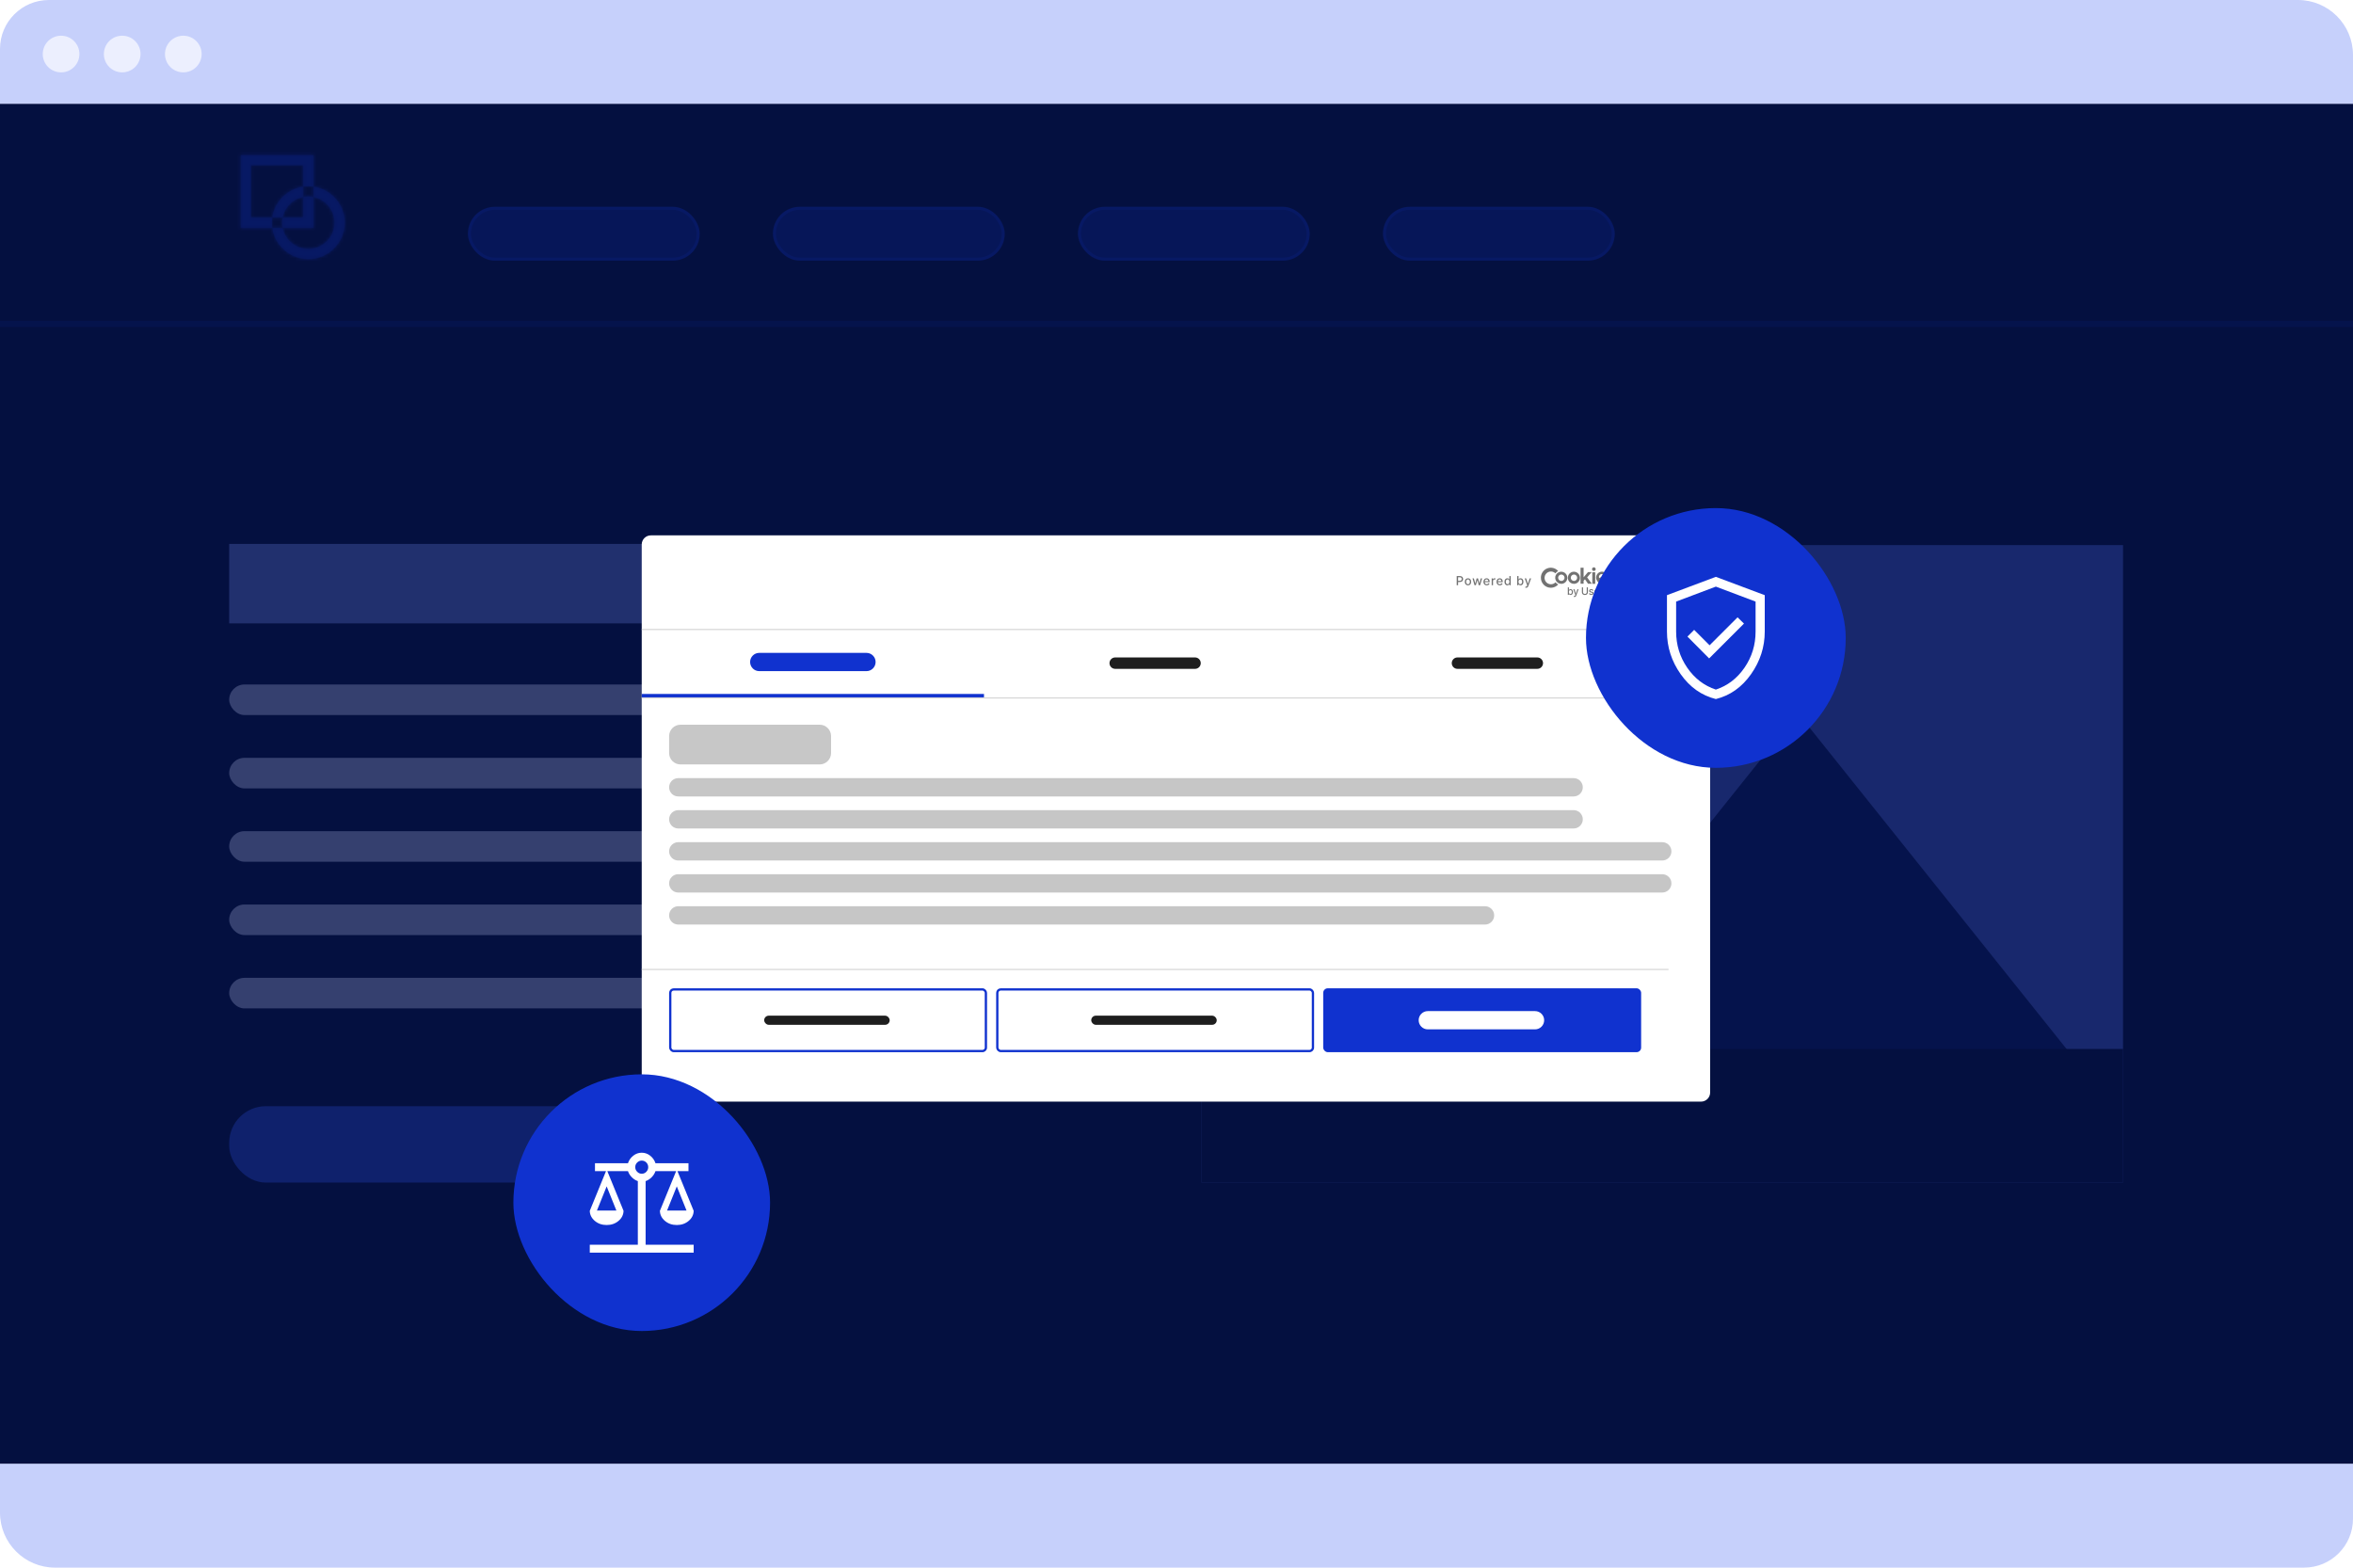<svg width="770" height="513" viewBox="0 0 770 513" fill="none" xmlns="http://www.w3.org/2000/svg">
<g clip-path="url(#clip0_645_1043)">
<rect y="34" width="770" height="445" fill="#051041"/>
<rect x="75" y="178" width="164" height="26" fill="#7990F6"/>
<rect x="75" y="362" width="164" height="25" rx="12" fill="#2E52EF"/>
<rect x="75" y="224" width="278" height="10" rx="5" fill="#C6D0FB"/>
<rect x="75" y="248" width="278" height="10" rx="5" fill="#C6D0FB"/>
<rect x="75" y="272" width="278" height="10" rx="5" fill="#C6D0FB"/>
<rect x="75" y="296" width="278" height="10" rx="5" fill="#C6D0FB"/>
<rect x="75" y="320" width="220" height="10" rx="5" fill="#C6D0FB"/>
<rect x="394.648" y="179.885" width="298.599" height="205.582" fill="#5471F2" stroke="#5471F2" stroke-width="3"/>
<path d="M481.937 274.22L550.286 349.267H413.587L481.937 274.22Z" fill="#091B70"/>
<path d="M588.342 233.349L680.491 348.562H496.192L588.342 233.349Z" fill="#091B70"/>
<circle cx="519.989" cy="231.94" r="21.14" fill="#7990F6"/>
<rect x="393.148" y="343.277" width="301.599" height="43.69" fill="#051041"/>
<rect x="153.616" y="68.164" width="74.861" height="16.636" rx="8.318" fill="#0C27A0"/>
<rect x="153.616" y="68.164" width="74.861" height="16.636" rx="8.318" stroke="#1032CF"/>
<rect x="253.43" y="68.164" width="74.861" height="16.636" rx="8.318" fill="#0C27A0"/>
<rect x="253.43" y="68.164" width="74.861" height="16.636" rx="8.318" stroke="#1032CF"/>
<rect x="353.244" y="68.164" width="74.861" height="16.636" rx="8.318" fill="#0C27A0"/>
<rect x="353.244" y="68.164" width="74.861" height="16.636" rx="8.318" stroke="#1032CF"/>
<rect x="453.06" y="68.164" width="74.861" height="16.636" rx="8.318" fill="#0C27A0"/>
<rect x="453.06" y="68.164" width="74.861" height="16.636" rx="8.318" stroke="#1032CF"/>
<path d="M0 106L770 106" stroke="#091B70" stroke-width="2"/>
<mask id="path-19-inside-1_645_1043" fill="white">
<path fill-rule="evenodd" clip-rule="evenodd" d="M99.246 54.089H82.107V71.228H99.246V54.089ZM82.107 50.736H78.755V54.089V71.228V74.58H82.107H99.246H102.599V71.228V54.089V50.736H99.246H82.107ZM100.896 81.446C105.629 81.446 109.465 77.609 109.465 72.877C109.465 68.144 105.629 64.307 100.896 64.307C96.163 64.307 92.326 68.144 92.326 72.877C92.326 77.609 96.163 81.446 100.896 81.446ZM100.896 84.799C107.48 84.799 112.818 79.461 112.818 72.877C112.818 66.292 107.48 60.955 100.896 60.955C94.312 60.955 88.974 66.292 88.974 72.877C88.974 79.461 94.312 84.799 100.896 84.799Z"/>
</mask>
<path fill-rule="evenodd" clip-rule="evenodd" d="M99.246 54.089H82.107V71.228H99.246V54.089ZM82.107 50.736H78.755V54.089V71.228V74.58H82.107H99.246H102.599V71.228V54.089V50.736H99.246H82.107ZM100.896 81.446C105.629 81.446 109.465 77.609 109.465 72.877C109.465 68.144 105.629 64.307 100.896 64.307C96.163 64.307 92.326 68.144 92.326 72.877C92.326 77.609 96.163 81.446 100.896 81.446ZM100.896 84.799C107.48 84.799 112.818 79.461 112.818 72.877C112.818 66.292 107.48 60.955 100.896 60.955C94.312 60.955 88.974 66.292 88.974 72.877C88.974 79.461 94.312 84.799 100.896 84.799Z" fill="#0C27A0"/>
<path d="M82.107 54.089V51.089H79.107V54.089H82.107ZM99.246 54.089H102.246V51.089H99.246V54.089ZM82.107 71.228H79.107V74.228H82.107V71.228ZM99.246 71.228V74.228H102.246V71.228H99.246ZM78.755 50.736V47.736H75.755V50.736H78.755ZM78.755 74.58H75.755V77.58H78.755V74.58ZM102.599 74.58V77.58H105.599V74.58H102.599ZM102.599 50.736H105.599V47.736H102.599V50.736ZM82.107 57.089H99.246V51.089H82.107V57.089ZM85.107 71.228V54.089H79.107V71.228H85.107ZM99.246 68.228H82.107V74.228H99.246V68.228ZM96.246 54.089V71.228H102.246V54.089H96.246ZM78.755 53.736H82.107V47.736H78.755V53.736ZM81.755 54.089V50.736H75.755V54.089H81.755ZM81.755 71.228V54.089H75.755V71.228H81.755ZM81.755 74.58V71.228H75.755V74.58H81.755ZM82.107 71.58H78.755V77.58H82.107V71.58ZM99.246 71.58H82.107V77.58H99.246V71.58ZM102.599 71.58H99.246V77.58H102.599V71.58ZM99.599 71.228V74.58H105.599V71.228H99.599ZM99.599 54.089V71.228H105.599V54.089H99.599ZM99.599 50.736V54.089H105.599V50.736H99.599ZM99.246 53.736H102.599V47.736H99.246V53.736ZM82.107 53.736H99.246V47.736H82.107V53.736ZM106.465 72.877C106.465 75.953 103.972 78.446 100.896 78.446V84.446C107.286 84.446 112.465 79.266 112.465 72.877H106.465ZM100.896 67.307C103.972 67.307 106.465 69.801 106.465 72.877H112.465C112.465 66.487 107.286 61.307 100.896 61.307V67.307ZM95.326 72.877C95.326 69.801 97.82 67.307 100.896 67.307V61.307C94.506 61.307 89.326 66.487 89.326 72.877H95.326ZM100.896 78.446C97.82 78.446 95.326 75.953 95.326 72.877H89.326C89.326 79.266 94.506 84.446 100.896 84.446V78.446ZM109.818 72.877C109.818 77.804 105.823 81.799 100.896 81.799V87.799C109.137 87.799 115.818 81.118 115.818 72.877H109.818ZM100.896 63.955C105.823 63.955 109.818 67.949 109.818 72.877H115.818C115.818 64.635 109.137 57.955 100.896 57.955V63.955ZM91.974 72.877C91.974 67.949 95.969 63.955 100.896 63.955V57.955C92.655 57.955 85.974 64.635 85.974 72.877H91.974ZM100.896 81.799C95.969 81.799 91.974 77.804 91.974 72.877H85.974C85.974 81.118 92.655 87.799 100.896 87.799V81.799Z" fill="#1032CF" mask="url(#path-19-inside-1_645_1043)"/>
<path d="M0 16C0 7.163 7.163 0 16 0H752C761.941 0 770 8.059 770 18V34H0V16Z" fill="#C6D0FB"/>
<path d="M770 497C770 505.837 762.837 513 754 513L18 513C8.059 513 -7.04529e-07 504.941 -1.57361e-06 495L-2.97238e-06 479L770 479L770 497Z" fill="#C6D0FB"/>
<ellipse cx="19.989" cy="17.684" rx="6" ry="6" fill="#ECEFFE"/>
<ellipse cx="39.989" cy="17.684" rx="6" ry="6" fill="#ECEFFE"/>
<ellipse cx="59.988" cy="17.684" rx="6" ry="6" fill="#ECEFFE"/>
<rect opacity="0.75" y="34" width="770" height="445" fill="#051041"/>
<g filter="url(#filter0_d_645_1043)">
<rect x="210" y="164" width="349.632" height="185.305" rx="2.987" fill="white"/>
<g opacity="0.6">
<path d="M476.693 180.307V177.32H477.758C478.452 177.32 478.792 177.737 478.792 178.287C478.792 178.839 478.449 179.257 477.757 179.257H477.144V180.307H476.693ZM477.144 178.875H477.716C478.156 178.875 478.338 178.626 478.338 178.287C478.338 177.949 478.156 177.707 477.71 177.707H477.144V178.875ZM480.387 180.352C479.756 180.352 479.343 179.89 479.343 179.197C479.343 178.5 479.756 178.038 480.387 178.038C481.019 178.038 481.432 178.5 481.432 179.197C481.432 179.89 481.019 180.352 480.387 180.352ZM480.389 179.986C480.799 179.986 480.991 179.626 480.991 179.196C480.991 178.767 480.799 178.402 480.389 178.402C479.976 178.402 479.784 178.767 479.784 179.196C479.784 179.626 479.976 179.986 480.389 179.986ZM482.523 180.307L481.863 178.067H482.314L482.753 179.712H482.775L483.215 178.067H483.666L484.103 179.705H484.125L484.561 178.067H485.012L484.354 180.307H483.909L483.454 178.69H483.421L482.966 180.307H482.523ZM486.51 180.352C485.849 180.352 485.444 179.897 485.444 179.202C485.444 178.513 485.855 178.038 486.479 178.038C486.987 178.038 487.471 178.354 487.471 179.164V179.318H485.878C485.89 179.75 486.141 179.992 486.514 179.992C486.762 179.992 486.952 179.884 487.03 179.673L487.443 179.747C487.344 180.112 486.998 180.352 486.51 180.352ZM485.88 178.992H487.044C487.042 178.649 486.82 178.398 486.482 178.398C486.128 178.398 485.897 178.674 485.88 178.992ZM488.141 180.307V178.067H488.563V178.423H488.586C488.668 178.182 488.892 178.034 489.155 178.034C489.21 178.034 489.296 178.038 489.34 178.044V178.461C489.305 178.451 489.203 178.435 489.113 178.435C488.803 178.435 488.577 178.646 488.577 178.939V180.307H488.141ZM490.789 180.352C490.129 180.352 489.723 179.897 489.723 179.202C489.723 178.513 490.135 178.038 490.759 178.038C491.266 178.038 491.75 178.354 491.75 179.164V179.318H490.158C490.17 179.75 490.42 179.992 490.794 179.992C491.042 179.992 491.231 179.884 491.31 179.673L491.723 179.747C491.624 180.112 491.278 180.352 490.789 180.352ZM490.159 178.992H491.323C491.322 178.649 491.1 178.398 490.762 178.398C490.407 178.398 490.177 178.674 490.159 178.992ZM493.259 180.351C492.716 180.351 492.323 179.916 492.323 179.191C492.323 178.465 492.721 178.038 493.262 178.038C493.679 178.038 493.828 178.292 493.907 178.43H493.933V177.32H494.369V180.307H493.943V179.959H493.907C493.828 180.101 493.668 180.351 493.259 180.351ZM493.356 179.979C493.732 179.979 493.941 179.658 493.941 179.187C493.941 178.719 493.736 178.408 493.356 178.408C492.962 178.408 492.764 178.742 492.764 179.187C492.764 179.636 492.966 179.979 493.356 179.979ZM496.487 180.307V177.32H496.923V178.43H496.949C497.026 178.292 497.177 178.038 497.592 178.038C498.133 178.038 498.533 178.465 498.533 179.191C498.533 179.916 498.139 180.351 497.597 180.351C497.188 180.351 497.028 180.101 496.949 179.959H496.913V180.307H496.487ZM496.914 179.187C496.914 179.658 497.124 179.979 497.499 179.979C497.888 179.979 498.093 179.636 498.093 179.187C498.093 178.742 497.894 178.408 497.499 178.408C497.118 178.408 496.914 178.719 496.914 179.187ZM499.405 181.147C499.273 181.147 499.16 181.122 499.107 181.099L499.212 180.742C499.451 180.807 499.607 180.783 499.718 180.485L499.772 180.336L498.953 178.067H499.419L499.987 179.805H500.01L500.577 178.067H501.045L500.122 180.606C499.992 180.959 499.765 181.147 499.405 181.147Z" fill="#141414"/>
<g clip-path="url(#clip1_645_1043)">
<path d="M513.054 181.005H513.413V181.92H513.435C513.481 181.819 513.556 181.735 513.65 181.677C513.745 181.62 513.854 181.592 513.965 181.597C514.412 181.597 514.741 181.948 514.741 182.547C514.741 183.146 514.417 183.504 513.969 183.504C513.858 183.508 513.748 183.48 513.653 183.423C513.558 183.365 513.482 183.281 513.435 183.181H513.405V183.467H513.054V181.005ZM513.888 183.197C514.209 183.197 514.379 182.915 514.379 182.544C514.379 182.174 514.216 181.902 513.888 181.902C513.56 181.902 513.406 182.158 513.406 182.544C513.406 182.93 513.579 183.197 513.888 183.197Z" fill="#141414"/>
<path d="M514.976 184.121L515.063 183.827C515.259 183.881 515.389 183.86 515.48 183.615L515.525 183.492L514.851 181.62H515.235L515.704 183.054H515.723L516.191 181.62H516.577L515.816 183.715C515.709 184.009 515.521 184.161 515.227 184.161C515.141 184.163 515.057 184.149 514.976 184.121Z" fill="#141414"/>
<path d="M519.626 181.005V182.627C519.626 183.143 519.233 183.511 518.644 183.511C518.055 183.511 517.662 183.143 517.662 182.627V181.005H518.033V182.594C518.033 182.929 518.266 183.17 518.64 183.17C519.014 183.17 519.246 182.929 519.246 182.594V181.005H519.626Z" fill="#141414"/>
<path d="M521.112 182.129C521.087 182.052 521.037 181.986 520.97 181.941C520.903 181.896 520.823 181.875 520.742 181.882C520.538 181.882 520.384 181.98 520.386 182.124C520.386 182.25 520.472 182.321 520.676 182.366L520.97 182.433C521.309 182.512 521.475 182.673 521.475 182.934C521.475 183.268 521.166 183.505 520.72 183.505C520.305 183.505 520.033 183.321 519.973 182.994L520.32 182.941C520.363 183.123 520.502 183.215 520.713 183.215C520.95 183.215 521.106 183.103 521.106 182.961C521.106 182.845 521.022 182.764 520.845 182.726L520.532 182.657C520.186 182.58 520.027 182.406 520.027 182.144C520.027 181.817 520.321 181.597 520.74 181.597C521.139 181.597 521.364 181.784 521.439 182.071L521.112 182.129Z" fill="#141414"/>
<path d="M521.701 182.556C521.701 181.989 522.041 181.597 522.555 181.597C522.974 181.597 523.373 181.857 523.373 182.525V182.652H522.06C522.069 183.009 522.277 183.208 522.584 183.208C522.674 183.216 522.764 183.195 522.841 183.147C522.917 183.1 522.977 183.029 523.01 182.945L523.351 183.006C523.268 183.306 522.984 183.505 522.581 183.505C522.036 183.505 521.701 183.13 521.701 182.556ZM523.021 182.383C523.021 182.101 522.836 181.892 522.557 181.892C522.427 181.892 522.301 181.944 522.208 182.036C522.115 182.128 522.062 182.253 522.061 182.383H523.021Z" fill="#141414"/>
<path d="M523.688 181.62H524.036V181.915H524.055C524.089 181.819 524.152 181.735 524.237 181.678C524.321 181.62 524.422 181.591 524.524 181.594C524.569 181.594 524.641 181.594 524.676 181.602V181.946C524.615 181.932 524.552 181.925 524.489 181.925C524.432 181.921 524.375 181.929 524.322 181.949C524.268 181.968 524.219 181.998 524.178 182.037C524.137 182.076 524.104 182.123 524.081 182.175C524.059 182.227 524.048 182.283 524.048 182.34V183.468H523.688V181.62Z" fill="#141414"/>
<path d="M524.756 182.552C524.756 181.989 525.093 181.597 525.613 181.597C526.032 181.597 526.337 181.844 526.375 182.217H526.025C526.008 182.124 525.957 182.041 525.882 181.982C525.807 181.924 525.714 181.894 525.619 181.899C525.318 181.899 525.118 182.149 525.118 182.544C525.118 182.94 525.315 183.201 525.619 183.201C525.714 183.206 525.807 183.177 525.882 183.118C525.957 183.06 526.008 182.976 526.025 182.883H526.375C526.336 183.243 526.053 183.505 525.617 183.505C525.08 183.505 524.756 183.109 524.756 182.552Z" fill="#141414"/>
<path d="M526.594 182.556C526.594 181.989 526.933 181.597 527.448 181.597C527.866 181.597 528.265 181.857 528.265 182.525V182.652H526.952C526.962 183.009 527.168 183.208 527.476 183.208C527.566 183.216 527.656 183.194 527.733 183.147C527.81 183.1 527.869 183.029 527.903 182.945L528.242 183.006C528.161 183.306 527.876 183.505 527.473 183.505C526.928 183.505 526.594 183.13 526.594 182.556ZM527.909 182.383C527.909 182.101 527.725 181.892 527.446 181.892C527.315 181.892 527.19 181.944 527.097 182.036C527.004 182.128 526.951 182.253 526.949 182.383H527.909Z" fill="#141414"/>
<path d="M528.94 183.467H528.581V181.62H528.927V181.921H528.949C528.996 181.817 529.073 181.731 529.17 181.673C529.268 181.615 529.381 181.588 529.494 181.597C529.871 181.597 530.124 181.835 530.124 182.293V183.471H529.763V182.332C529.763 182.064 529.616 181.904 529.37 181.904C529.125 181.904 528.939 182.072 528.939 182.367L528.94 183.467Z" fill="#141414"/>
<path d="M531.381 181.909H531.003V182.921C531.003 183.13 531.108 183.168 531.224 183.168C531.267 183.167 531.309 183.162 531.351 183.152L531.416 183.447C531.341 183.473 531.262 183.486 531.182 183.485C530.898 183.491 530.642 183.329 530.643 182.994V181.909H530.373V181.62H530.643V181.178H531.003V181.62H531.381V181.909Z" fill="#141414"/>
<path d="M531.694 181.62H532.042V181.915H532.061C532.095 181.819 532.158 181.735 532.243 181.678C532.327 181.62 532.428 181.591 532.53 181.594C532.575 181.594 532.647 181.594 532.682 181.602V181.946C532.621 181.932 532.558 181.925 532.495 181.925C532.438 181.921 532.381 181.929 532.328 181.949C532.274 181.968 532.225 181.998 532.184 182.037C532.143 182.076 532.11 182.123 532.087 182.175C532.065 182.227 532.053 182.283 532.054 182.34V183.468H531.694V181.62Z" fill="#141414"/>
<path d="M532.865 181.122C532.862 181.076 532.873 181.031 532.896 180.992C532.92 180.952 532.954 180.921 532.995 180.902C533.037 180.882 533.083 180.876 533.128 180.883C533.173 180.89 533.215 180.911 533.248 180.942C533.281 180.973 533.304 181.014 533.314 181.058C533.324 181.103 533.321 181.149 533.304 181.192C533.287 181.234 533.258 181.27 533.22 181.296C533.183 181.322 533.138 181.336 533.092 181.336C533.034 181.337 532.977 181.315 532.935 181.275C532.892 181.235 532.867 181.18 532.865 181.122ZM532.911 181.62H533.27V183.467H532.911V181.62Z" fill="#141414"/>
<path d="M533.587 182.552C533.587 181.989 533.924 181.597 534.444 181.597C534.863 181.597 535.168 181.844 535.207 182.217H534.857C534.839 182.124 534.788 182.041 534.713 181.982C534.638 181.924 534.545 181.894 534.45 181.899C534.15 181.899 533.95 182.149 533.95 182.544C533.95 182.94 534.147 183.201 534.45 183.201C534.545 183.206 534.638 183.177 534.713 183.118C534.788 183.06 534.839 182.976 534.857 182.883H535.207C535.167 183.243 534.884 183.505 534.448 183.505C533.911 183.505 533.587 183.109 533.587 182.552Z" fill="#141414"/>
<path d="M536.566 182.129C536.541 182.052 536.491 181.986 536.424 181.941C536.357 181.896 536.277 181.875 536.197 181.882C535.992 181.882 535.838 181.98 535.84 182.124C535.84 182.25 535.927 182.321 536.135 182.366L536.429 182.433C536.768 182.512 536.934 182.673 536.934 182.934C536.934 183.268 536.625 183.505 536.179 183.505C535.764 183.505 535.492 183.321 535.432 182.994L535.779 182.941C535.822 183.123 535.961 183.215 536.172 183.215C536.408 183.215 536.565 183.103 536.565 182.961C536.565 182.845 536.481 182.764 536.304 182.726L535.991 182.657C535.645 182.58 535.486 182.406 535.486 182.144C535.486 181.817 535.78 181.597 536.199 181.597C536.598 181.597 536.823 181.784 536.898 182.071L536.566 182.129Z" fill="#141414"/>
<path d="M520.91 179.809L519.366 177.747L520.862 176.032H519.641L518.222 177.725V174.591H517.226V179.815H518.221V178.847L518.667 178.373L519.661 179.815H520.909L520.91 179.809Z" fill="#141414"/>
<path d="M521.581 175.655C521.74 175.655 521.893 175.592 522.005 175.48C522.117 175.368 522.18 175.215 522.18 175.056C522.18 174.898 522.117 174.745 522.005 174.633C521.893 174.521 521.74 174.458 521.581 174.458C521.504 174.456 521.427 174.47 521.354 174.499C521.282 174.527 521.216 174.57 521.16 174.624C521.105 174.678 521.06 174.743 521.029 174.814C520.999 174.885 520.982 174.962 520.982 175.04V175.056C520.98 175.134 520.994 175.211 521.023 175.284C521.052 175.356 521.094 175.422 521.149 175.477C521.203 175.533 521.267 175.577 521.339 175.608C521.41 175.639 521.487 175.655 521.565 175.655H521.581Z" fill="#141414"/>
<path d="M522.033 179.858V176.076H521.064V179.858H522.033Z" fill="#141414"/>
<path d="M527.652 179.809H526.656V174.585H527.652V176.526C527.79 176.347 527.968 176.202 528.171 176.102C528.374 176.002 528.597 175.95 528.823 175.95C529.769 175.95 530.492 176.698 530.492 177.941C530.492 179.211 529.773 179.932 528.823 179.932C528.597 179.932 528.374 179.881 528.171 179.781C527.968 179.682 527.79 179.538 527.652 179.359V179.809ZM527.652 178.588C527.752 178.719 527.88 178.824 528.026 178.898C528.173 178.971 528.334 179.01 528.498 179.012C529.071 179.012 529.445 178.566 529.445 177.918C529.445 177.27 529.071 176.823 528.498 176.823C528.333 176.828 528.17 176.871 528.024 176.949C527.877 177.026 527.75 177.135 527.652 177.269V178.588ZM536.235 179.957C535.536 179.957 535.162 179.611 535.162 178.912V176.949H534.542V176.081H535.162V175.036H536.157V176.081H536.927V176.95H536.157V178.665C536.145 178.764 536.172 178.864 536.233 178.943C536.293 179.022 536.382 179.074 536.481 179.088H536.504C536.627 179.095 536.749 179.06 536.85 178.99L537.047 179.737C536.805 179.892 536.521 179.969 536.235 179.957Z" fill="#141414"/>
<path d="M525.336 179.534C524.908 179.809 524.388 179.902 523.891 179.794C523.394 179.686 522.96 179.384 522.685 178.957C522.657 178.912 522.63 178.858 522.602 178.813C522.469 178.6 522.379 178.362 522.338 178.113C522.297 177.865 522.305 177.611 522.363 177.366C522.42 177.121 522.525 176.889 522.672 176.685C522.818 176.48 523.004 176.306 523.218 176.174L523.301 176.125C524.269 175.575 525.341 175.928 525.962 176.994L526.061 177.19L523.647 178.581C523.804 178.786 524.033 178.922 524.287 178.964C524.541 179.006 524.802 178.95 525.016 178.807C525.333 178.626 525.573 178.334 525.688 177.987L526.386 178.334C526.192 178.848 525.82 179.274 525.336 179.534ZM524.919 177.07C524.859 176.972 524.78 176.887 524.686 176.82C524.593 176.752 524.487 176.704 524.375 176.678C524.263 176.652 524.147 176.649 524.033 176.668C523.92 176.687 523.811 176.729 523.714 176.79C523.714 176.79 523.703 176.79 523.698 176.801C523.496 176.916 523.345 177.102 523.276 177.324C523.206 177.545 523.224 177.785 523.324 177.994L524.919 177.07Z" fill="#141414"/>
<path d="M509.891 175.655C509.45 175.167 508.871 174.824 508.231 174.673C507.59 174.521 506.919 174.569 506.306 174.808C505.693 175.048 505.167 175.468 504.799 176.014C504.431 176.56 504.238 177.205 504.245 177.863C504.242 178.291 504.324 178.716 504.485 179.113C504.646 179.51 504.884 179.871 505.185 180.176C505.486 180.48 505.844 180.723 506.239 180.889C506.634 181.056 507.057 181.143 507.486 181.145H507.508C507.962 181.142 508.41 181.045 508.825 180.86C509.24 180.676 509.612 180.408 509.919 180.074C509.574 179.897 509.269 179.652 509.022 179.353C508.831 179.558 508.599 179.721 508.342 179.833C508.085 179.944 507.807 180.002 507.527 180.002C507.184 180.002 506.847 179.917 506.545 179.755C506.243 179.594 505.985 179.36 505.794 179.075C505.604 178.791 505.486 178.463 505.451 178.122C505.417 177.781 505.467 177.437 505.597 177.12C505.727 176.803 505.933 176.523 506.197 176.304C506.461 176.085 506.774 175.935 507.11 175.866C507.446 175.797 507.793 175.812 508.122 175.909C508.451 176.006 508.75 176.182 508.995 176.422C509.227 176.098 509.535 175.835 509.891 175.655Z" fill="#141414"/>
<path d="M510.936 179.858C510.543 179.863 510.157 179.751 509.828 179.536C509.498 179.322 509.24 179.014 509.085 178.653C508.931 178.292 508.886 177.893 508.958 177.506C509.031 177.12 509.215 176.764 509.49 176.483C509.765 176.201 510.116 176.008 510.501 175.926C510.885 175.845 511.285 175.879 511.65 176.025C512.015 176.171 512.328 176.422 512.551 176.746C512.773 177.07 512.894 177.453 512.899 177.846V177.873C512.903 178.397 512.699 178.9 512.333 179.273C511.966 179.647 511.466 179.859 510.942 179.864C510.941 179.858 510.941 179.858 510.936 179.858ZM510.936 178.912C511.142 178.912 511.344 178.851 511.516 178.736C511.688 178.621 511.822 178.458 511.901 178.267C511.98 178.076 512.001 177.866 511.96 177.664C511.92 177.461 511.82 177.275 511.674 177.129C511.528 176.983 511.342 176.883 511.139 176.843C510.937 176.803 510.727 176.823 510.536 176.902C510.345 176.981 510.182 177.115 510.067 177.287C509.952 177.459 509.891 177.661 509.891 177.868C509.894 178.144 510.006 178.407 510.201 178.602C510.396 178.798 510.66 178.909 510.936 178.912ZM515.065 179.858C514.672 179.863 514.287 179.751 513.958 179.536C513.628 179.322 513.37 179.014 513.215 178.653C513.06 178.292 513.016 177.893 513.088 177.506C513.16 177.12 513.345 176.764 513.62 176.483C513.894 176.201 514.246 176.008 514.631 175.926C515.015 175.845 515.415 175.879 515.78 176.025C516.145 176.171 516.458 176.422 516.681 176.746C516.903 177.07 517.024 177.453 517.029 177.846V177.873C517.033 178.397 516.829 178.901 516.462 179.274C516.095 179.647 515.595 179.859 515.071 179.864C515.07 179.858 515.07 179.858 515.065 179.858ZM515.065 178.912C515.272 178.912 515.474 178.851 515.646 178.736C515.818 178.621 515.952 178.458 516.031 178.267C516.11 178.076 516.13 177.866 516.09 177.664C516.05 177.461 515.95 177.275 515.804 177.129C515.658 176.983 515.472 176.883 515.269 176.843C515.067 176.803 514.856 176.823 514.666 176.902C514.475 176.981 514.312 177.115 514.197 177.287C514.082 177.459 514.021 177.661 514.021 177.868C514.023 178.144 514.134 178.408 514.329 178.604C514.525 178.799 514.789 178.91 515.065 178.912Z" fill="#141414"/>
<path d="M532.649 179.858C532.256 179.863 531.871 179.751 531.542 179.536C531.212 179.322 530.954 179.014 530.799 178.653C530.644 178.292 530.6 177.893 530.672 177.506C530.744 177.12 530.929 176.764 531.204 176.483C531.478 176.201 531.83 176.008 532.215 175.926C532.599 175.845 532.999 175.879 533.364 176.025C533.729 176.171 534.042 176.422 534.265 176.746C534.487 177.07 534.608 177.453 534.613 177.846V177.873C534.617 178.397 534.414 178.9 534.047 179.274C533.68 179.647 533.18 179.859 532.656 179.864C532.655 179.858 532.655 179.858 532.649 179.858ZM532.677 178.912C532.884 178.912 533.086 178.851 533.257 178.736C533.429 178.621 533.563 178.458 533.642 178.267C533.721 178.076 533.742 177.866 533.702 177.664C533.661 177.461 533.562 177.275 533.416 177.129C533.27 176.983 533.083 176.883 532.881 176.843C532.678 176.803 532.468 176.823 532.277 176.902C532.086 176.981 531.923 177.115 531.808 177.287C531.693 177.459 531.632 177.661 531.632 177.868C531.635 178.144 531.746 178.408 531.941 178.603C532.136 178.799 532.401 178.91 532.677 178.912Z" fill="#141414"/>
</g>
</g>
<rect x="210" y="194.614" width="336.01" height="0.373" fill="#D6D6D6"/>
<path d="M245.468 205.441C245.468 203.792 246.805 202.454 248.455 202.454H283.549C285.198 202.454 286.536 203.792 286.536 205.441C286.536 207.091 285.198 208.428 283.549 208.428H248.455C246.805 208.428 245.468 207.091 245.468 205.441Z" fill="#1032CF"/>
<rect x="210" y="215.895" width="112.003" height="1.12" fill="#1032CF"/>
<path d="M363.071 205.815C363.071 204.784 363.907 203.948 364.938 203.948H391.072C392.103 203.948 392.939 204.784 392.939 205.815C392.939 206.845 392.103 207.681 391.072 207.681H364.938C363.907 207.681 363.071 206.845 363.071 205.815Z" fill="#1E1E1E"/>
<path d="M475.075 205.815C475.075 204.784 475.911 203.948 476.942 203.948H503.076C504.107 203.948 504.943 204.784 504.943 205.815C504.943 206.845 504.107 207.681 503.076 207.681H476.942C475.911 207.681 475.075 206.845 475.075 205.815Z" fill="#1E1E1E"/>
<rect x="210" y="217.015" width="336.01" height="0.373" fill="#D6D6D6"/>
<path d="M218.96 229.694C218.96 227.632 220.631 225.96 222.693 225.96H268.227C270.288 225.96 271.96 227.632 271.96 229.694V235.227C271.96 237.289 270.288 238.96 268.227 238.96H222.693C220.631 238.96 218.96 237.289 218.96 235.227V229.694Z" fill="#C7C7C7"/>
<path d="M218.96 246.44C218.96 244.784 220.303 243.44 221.96 243.44H514.96C516.617 243.44 517.96 244.784 517.96 246.44C517.96 248.097 516.617 249.44 514.96 249.44H221.96C220.303 249.44 218.96 248.097 218.96 246.44Z" fill="#1E1E1E" fill-opacity="0.25"/>
<path d="M218.96 256.921C218.96 255.264 220.303 253.921 221.96 253.921H514.96C516.617 253.921 517.96 255.264 517.96 256.921C517.96 258.577 516.617 259.921 514.96 259.921H221.96C220.303 259.921 218.96 258.577 218.96 256.921Z" fill="#1E1E1E" fill-opacity="0.25"/>
<path d="M218.96 267.401C218.96 265.744 220.303 264.401 221.96 264.401H543.96C545.617 264.401 546.96 265.744 546.96 267.401C546.96 269.057 545.617 270.401 543.96 270.401H221.96C220.303 270.401 218.96 269.057 218.96 267.401Z" fill="#1E1E1E" fill-opacity="0.25"/>
<path d="M218.96 277.881C218.96 276.224 220.303 274.881 221.96 274.881H543.96C545.617 274.881 546.96 276.224 546.96 277.881C546.96 279.538 545.617 280.881 543.96 280.881H221.96C220.303 280.881 218.96 279.538 218.96 277.881Z" fill="#1E1E1E" fill-opacity="0.25"/>
<path d="M218.96 288.361C218.96 286.704 220.303 285.361 221.96 285.361H485.96C487.617 285.361 488.96 286.704 488.96 288.361C488.96 290.018 487.617 291.361 485.96 291.361H221.96C220.303 291.361 218.96 290.018 218.96 288.361Z" fill="#1E1E1E" fill-opacity="0.25"/>
<rect x="210" y="305.871" width="336.01" height="0.373" fill="#D6D6D6"/>
<rect x="326.359" y="312.591" width="103.292" height="20.161" rx="1.12" stroke="#1032CF" stroke-width="0.747"/>
<rect x="357.098" y="321.178" width="41.068" height="2.987" rx="1.493" fill="#1E1E1E"/>
<rect x="219.333" y="312.591" width="103.292" height="20.161" rx="1.12" stroke="#1032CF" stroke-width="0.747"/>
<rect x="250.072" y="321.178" width="41.068" height="2.987" rx="1.493" fill="#1E1E1E"/>
<rect x="433.011" y="312.218" width="104.039" height="20.907" rx="1.493" fill="#1032CF"/>
<path d="M464.247 322.671C464.247 321.022 465.584 319.684 467.234 319.684H502.328C503.978 319.684 505.315 321.022 505.315 322.671C505.315 324.321 503.978 325.658 502.328 325.658H467.234C465.584 325.658 464.247 324.321 464.247 322.671Z" fill="white"/>
</g>
<g filter="url(#filter1_dd_645_1043)">
<rect x="168" y="307" width="84" height="84" rx="42" fill="#1032CF"/>
<path d="M193 365.346V362.765H208.725V341.945C207.988 341.687 207.33 341.264 206.749 340.676C206.168 340.089 205.75 339.422 205.495 338.676H198.738L204.05 351.667C204.022 352.958 203.476 354.054 202.414 354.958C201.351 355.861 200.055 356.313 198.525 356.313C196.995 356.313 195.699 355.861 194.636 354.958C193.574 354.054 193.028 352.958 193 351.667L198.312 338.676H194.7V336.095H205.495C205.835 335.091 206.416 334.267 207.238 333.622C208.059 332.976 208.98 332.654 210 332.654C211.02 332.654 211.941 332.976 212.763 333.622C213.584 334.267 214.165 335.091 214.505 336.095H225.3V338.676H221.688L227 351.667C226.972 352.958 226.426 354.054 225.364 354.958C224.301 355.861 223.005 356.313 221.475 356.313C219.945 356.313 218.649 355.861 217.586 354.958C216.524 354.054 215.978 352.958 215.95 351.667L221.263 338.676H214.505C214.25 339.422 213.832 340.089 213.251 340.676C212.67 341.264 212.012 341.687 211.275 341.945V362.765H227V365.346H193ZM218.288 351.581H224.663L221.475 343.666L218.288 351.581ZM195.338 351.581H201.712L198.525 343.666L195.338 351.581ZM210 339.536C210.595 339.536 211.098 339.321 211.509 338.891C211.92 338.461 212.125 337.959 212.125 337.386C212.125 336.783 211.92 336.274 211.509 335.859C211.098 335.443 210.595 335.235 210 335.235C209.433 335.235 208.938 335.443 208.512 335.859C208.088 336.274 207.875 336.783 207.875 337.386C207.875 337.959 208.088 338.461 208.512 338.891C208.938 339.321 209.433 339.536 210 339.536Z" fill="white"/>
</g>
<g filter="url(#filter2_dd_645_1043)">
<rect x="519" y="121" width="85" height="85" rx="42.5" fill="#1032CF"/>
<path d="M559.3 170.2L570.7 158.8L568.6 156.75L559.45 165.9L554.4 160.85L552.2 163.05L559.3 170.2ZM561.5 183.5C556.833 182.333 553 179.625 550 175.375C547 171.125 545.5 166.467 545.5 161.4V149.5L561.5 143.5L577.5 149.5V161.4C577.5 166.467 576 171.125 573 175.375C570 179.625 566.167 182.333 561.5 183.5ZM561.5 180.4C565.333 179.133 568.458 176.742 570.875 173.225C573.292 169.708 574.5 165.767 574.5 161.4V151.6L561.5 146.7L548.5 151.6V161.4C548.5 165.767 549.708 169.708 552.125 173.225C554.542 176.742 557.667 179.133 561.5 180.4Z" fill="white"/>
</g>
</g>
<defs>
<filter id="filter0_d_645_1043" x="183.866" y="149.066" width="402.268" height="237.573" filterUnits="userSpaceOnUse" color-interpolation-filters="sRGB">
<feFlood flood-opacity="0" result="BackgroundImageFix"/>
<feColorMatrix in="SourceAlpha" type="matrix" values="0 0 0 0 0 0 0 0 0 0 0 0 0 0 0 0 0 0 127 0" result="hardAlpha"/>
<feOffset dy="11.2"/>
<feGaussianBlur stdDeviation="13.067"/>
<feColorMatrix type="matrix" values="0 0 0 0 0.012 0 0 0 0 0.133 0 0 0 0 0.31 0 0 0 0.3 0"/>
<feBlend mode="normal" in2="BackgroundImageFix" result="effect1_dropShadow_645_1043"/>
<feBlend mode="normal" in="SourceGraphic" in2="effect1_dropShadow_645_1043" result="shape"/>
</filter>
<filter id="filter1_dd_645_1043" x="133.714" y="297.857" width="152.571" height="152.571" filterUnits="userSpaceOnUse" color-interpolation-filters="sRGB">
<feFlood flood-opacity="0" result="BackgroundImageFix"/>
<feColorMatrix in="SourceAlpha" type="matrix" values="0 0 0 0 0 0 0 0 0 0 0 0 0 0 0 0 0 0 127 0" result="hardAlpha"/>
<feMorphology radius="20.571" operator="erode" in="SourceAlpha" result="effect1_dropShadow_645_1043"/>
<feOffset dy="19.429"/>
<feGaussianBlur stdDeviation="14.857"/>
<feComposite in2="hardAlpha" operator="out"/>
<feColorMatrix type="matrix" values="0 0 0 0 0 0 0 0 0 0 0 0 0 0 0 0 0 0 0.64 0"/>
<feBlend mode="multiply" in2="BackgroundImageFix" result="effect1_dropShadow_645_1043"/>
<feColorMatrix in="SourceAlpha" type="matrix" values="0 0 0 0 0 0 0 0 0 0 0 0 0 0 0 0 0 0 127 0" result="hardAlpha"/>
<feOffset dy="25.143"/>
<feGaussianBlur stdDeviation="17.143"/>
<feComposite in2="hardAlpha" operator="out"/>
<feColorMatrix type="matrix" values="0 0 0 0 0.063 0 0 0 0 0.196 0 0 0 0 0.812 0 0 0 0.19 0"/>
<feBlend mode="normal" in2="effect1_dropShadow_645_1043" result="effect2_dropShadow_645_1043"/>
<feBlend mode="normal" in="SourceGraphic" in2="effect2_dropShadow_645_1043" result="shape"/>
</filter>
<filter id="filter2_dd_645_1043" x="484.179" y="111.714" width="154.643" height="154.643" filterUnits="userSpaceOnUse" color-interpolation-filters="sRGB">
<feFlood flood-opacity="0" result="BackgroundImageFix"/>
<feColorMatrix in="SourceAlpha" type="matrix" values="0 0 0 0 0 0 0 0 0 0 0 0 0 0 0 0 0 0 127 0" result="hardAlpha"/>
<feMorphology radius="20.893" operator="erode" in="SourceAlpha" result="effect1_dropShadow_645_1043"/>
<feOffset dy="19.732"/>
<feGaussianBlur stdDeviation="15.089"/>
<feComposite in2="hardAlpha" operator="out"/>
<feColorMatrix type="matrix" values="0 0 0 0 0 0 0 0 0 0 0 0 0 0 0 0 0 0 0.64 0"/>
<feBlend mode="multiply" in2="BackgroundImageFix" result="effect1_dropShadow_645_1043"/>
<feColorMatrix in="SourceAlpha" type="matrix" values="0 0 0 0 0 0 0 0 0 0 0 0 0 0 0 0 0 0 127 0" result="hardAlpha"/>
<feOffset dy="25.536"/>
<feGaussianBlur stdDeviation="17.411"/>
<feComposite in2="hardAlpha" operator="out"/>
<feColorMatrix type="matrix" values="0 0 0 0 0.063 0 0 0 0 0.196 0 0 0 0 0.812 0 0 0 0.19 0"/>
<feBlend mode="normal" in2="effect1_dropShadow_645_1043" result="effect2_dropShadow_645_1043"/>
<feBlend mode="normal" in="SourceGraphic" in2="effect2_dropShadow_645_1043" result="shape"/>
</filter>
<clipPath id="clip0_645_1043">
<rect width="770" height="513" fill="white"/>
</clipPath>
<clipPath id="clip1_645_1043">
<rect width="32.799" height="9.707" fill="white" transform="translate(504.25 174.454)"/>
</clipPath>
</defs>
</svg>
